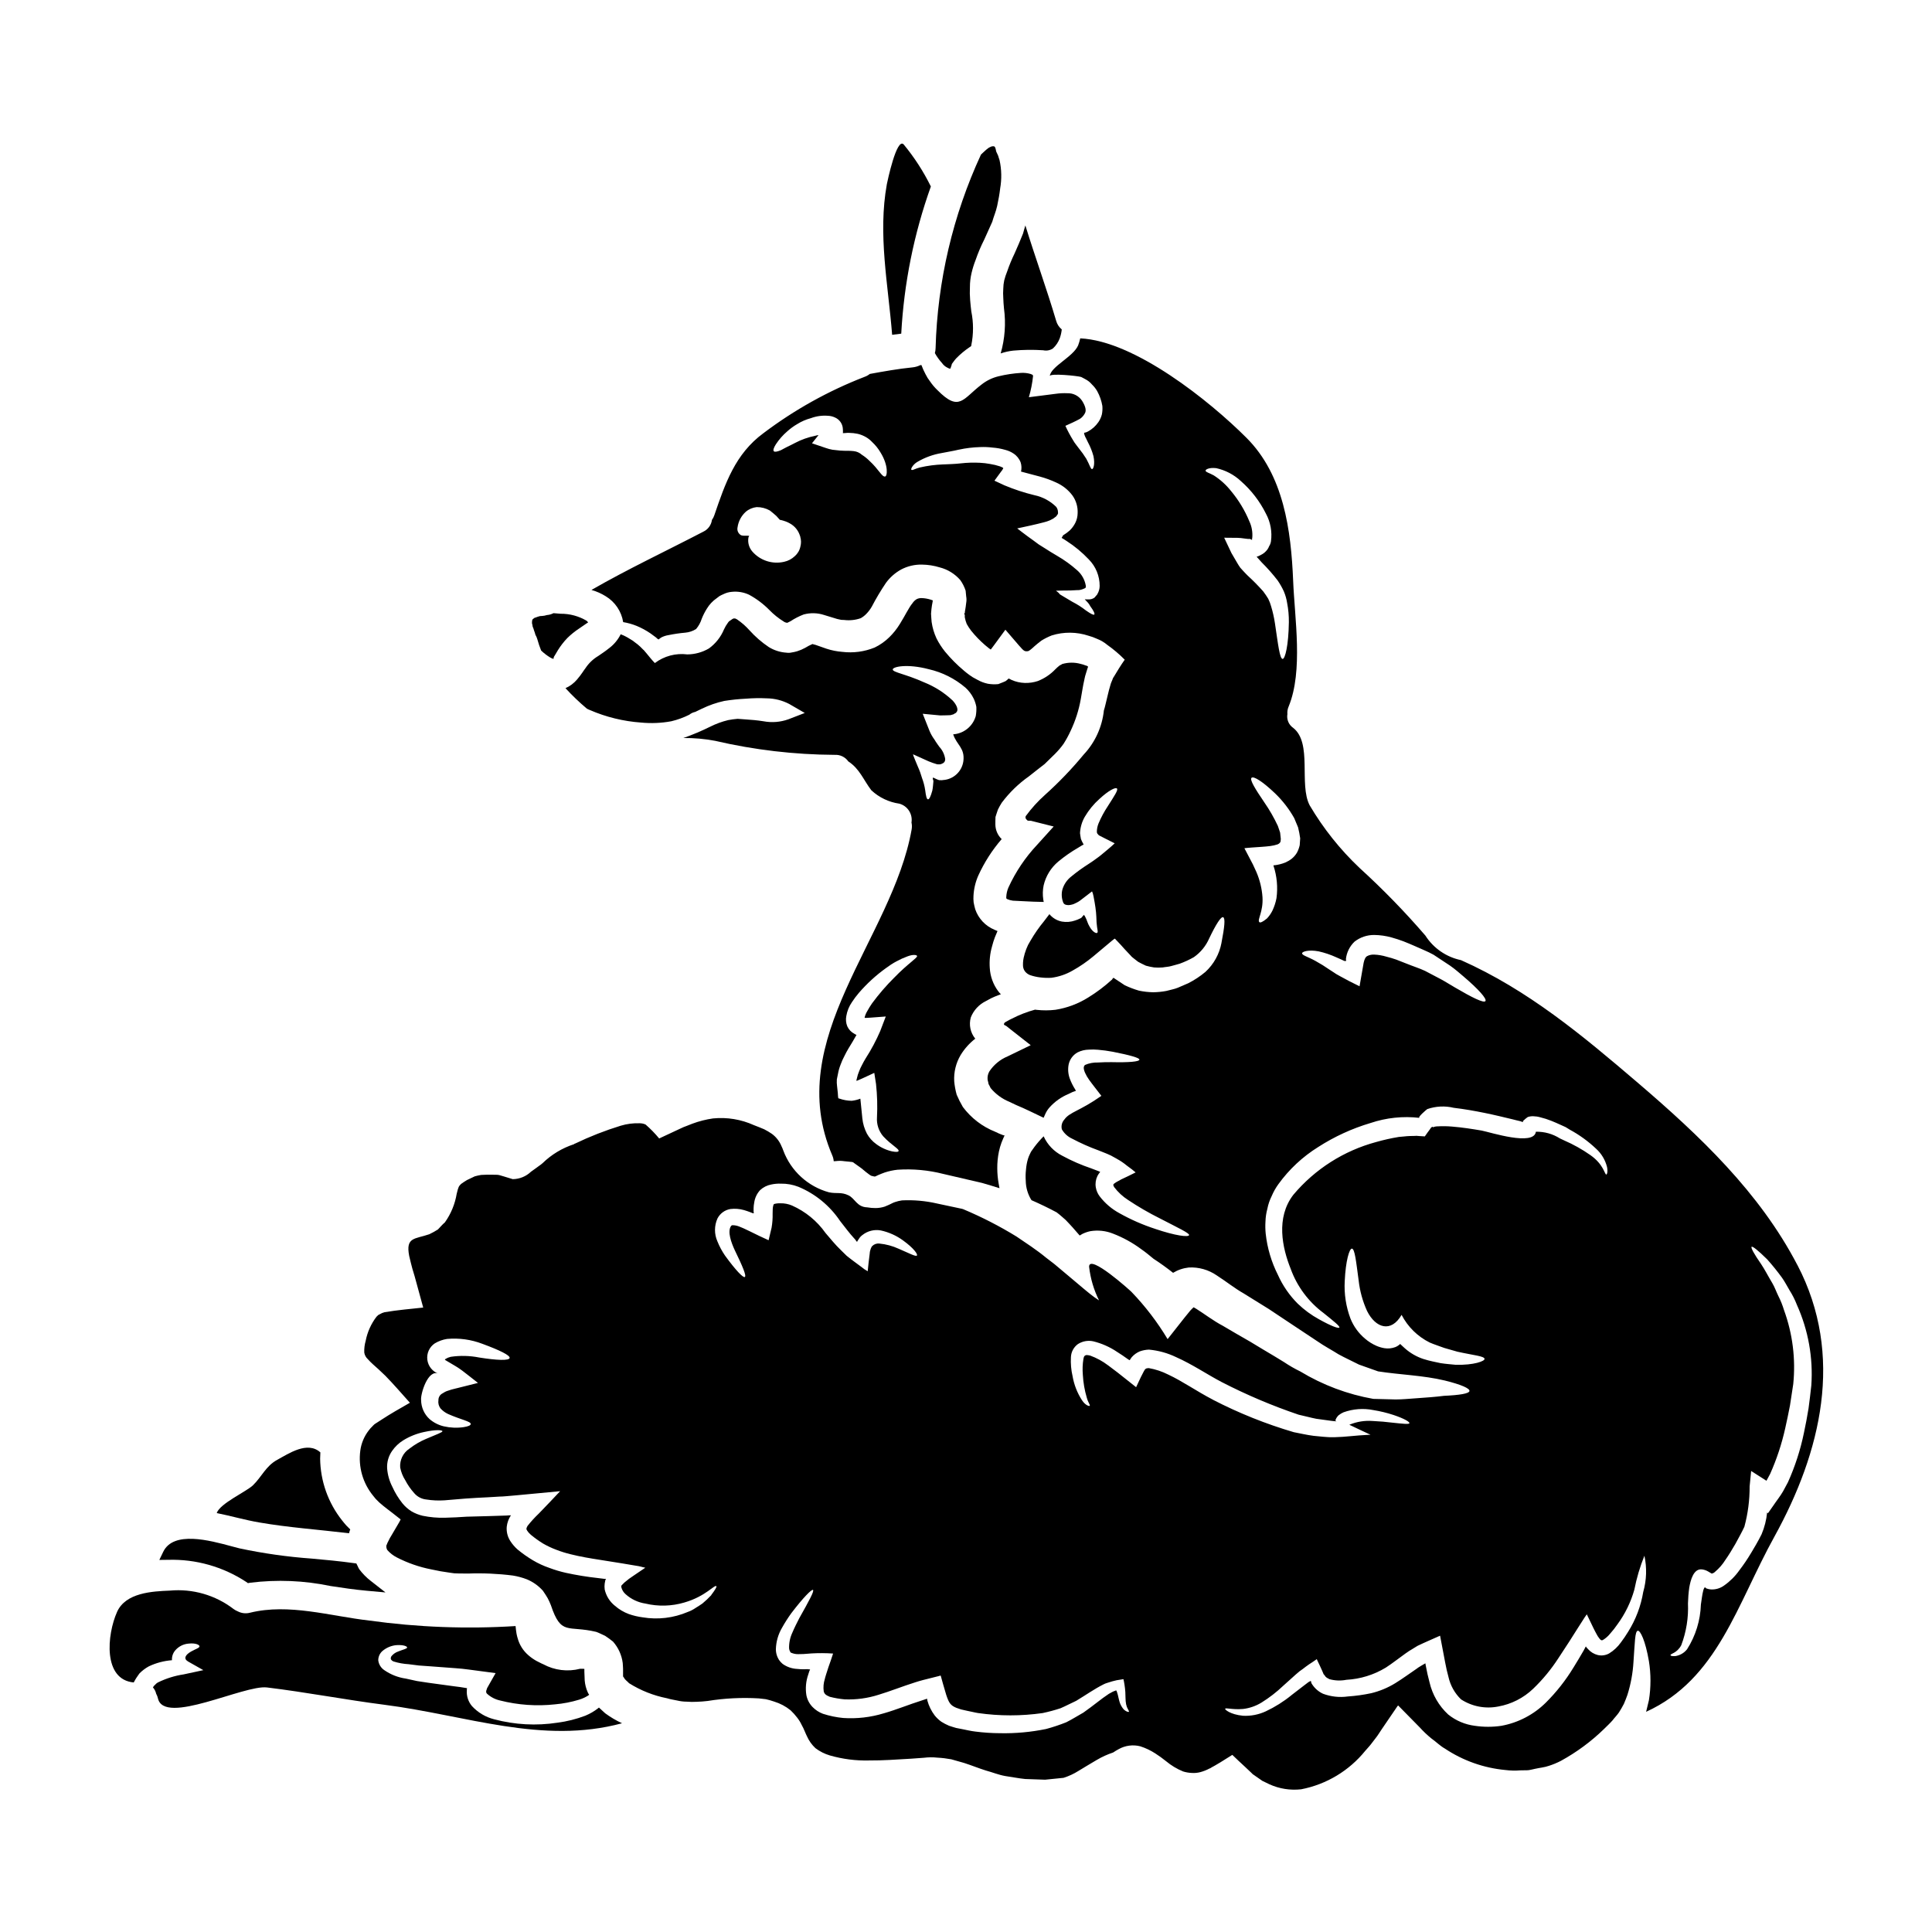 <?xml version="1.0" encoding="UTF-8"?>
<!-- Uploaded to: SVG Find, www.svgrepo.com, Generator: SVG Find Mixer Tools -->
<svg fill="#000000" width="800px" height="800px" version="1.1" viewBox="144 144 512 512" xmlns="http://www.w3.org/2000/svg">
 <g>
  <path d="m285.52 311.07c0.152 0.375 0.277 0.758 0.371 1.152 0.211 0.359 0.375 0.742 0.496 1.145 0.281 1.031 0.621 2.047 1.023 3.039 1.52 1.457 3.629 2.695 3.285 1.969 0.062-0.031 0.062-0.152 0.062-0.215v-0.004c0.023-0.066 0.055-0.125 0.094-0.184l0.246-0.395 0.789-1.332v0.004c0.707-1.133 1.527-2.191 2.453-3.152 0.949-0.934 1.988-1.773 3.098-2.508 0.715-0.496 1.461-0.992 2.172-1.488 0.062-0.031 0.031 0 0.09-0.031 0.059 0.008 0.105-0.039 0.098-0.098 0.031-0.02 0.031-0.066 0-0.09l-0.281-0.344v0.004c-2.094-1.262-4.5-1.914-6.941-1.891-0.652-0.062-1.27-0.125-1.895-0.156-0.535 0.289-1.129 0.457-1.734 0.496-0.414 0.133-0.84 0.219-1.273 0.246-0.379-0.016-0.758 0.047-1.113 0.188-0.031 0-0.902 0.34-0.965 0.34-0.164 0.113-0.32 0.238-0.465 0.375-0.051 0.121-0.09 0.242-0.121 0.371 0 0.125-0.031 0.395-0.031 0.621 0.082 0.305 0.145 0.613 0.184 0.93 0.148 0.324 0.27 0.664 0.359 1.008z"/>
  <path d="m236.5 550.33c0.09-0.344 0.184-0.68 0.312-1.023l-1.023-1.023c-0.395-0.434-0.742-0.867-1.117-1.336-3.711-4.668-5.762-10.438-5.832-16.398 0-0.527 0.031-1.086 0.062-1.645-3.41-3.102-8.402 0.312-11.441 1.969-3.039 1.656-4.09 4.496-6.445 6.758-1.641 1.613-8.742 4.805-9.582 7.348 3.75 0.742 7.441 1.832 11.227 2.481 7.781 1.352 15.875 1.91 23.84 2.871z"/>
  <path d="m302.72 596.52c-0.074 0.055-0.148 0.117-0.215 0.184-1.031 0.809-2.168 1.469-3.379 1.969-2.387 0.91-4.875 1.535-7.41 1.859-5.582 0.859-11.281 0.551-16.738-0.898-2.269-0.566-4.32-1.785-5.906-3.504-0.98-1.164-1.469-2.668-1.359-4.188l0.027-0.523c-0.004 0.035 0.008 0.066 0.031 0.09 0-0.09 0.125-0.09-0.152-0.152-1.145-0.184-2.262-0.375-3.441-0.496-2.293-0.312-4.527-0.621-6.606-0.902-1.051-0.152-2.074-0.309-3.07-0.465-1.023-0.215-2.016-0.434-2.945-0.648-2.047-0.289-4-1.055-5.703-2.231-0.902-0.598-1.492-1.562-1.613-2.637 0.004-0.938 0.41-1.832 1.113-2.449 1.051-0.891 2.352-1.434 3.723-1.551 1.922-0.121 2.852 0.344 2.816 0.621 0 0.34-0.961 0.496-2.418 1.082h0.004c-0.664 0.234-1.25 0.645-1.703 1.184-0.199 0.238-0.266 0.562-0.184 0.863 0.168 0.277 0.434 0.488 0.742 0.59 1.289 0.398 2.621 0.637 3.969 0.715 0.898 0.125 1.797 0.215 2.727 0.344 0.992 0.059 1.969 0.152 3.039 0.215 2.106 0.152 4.328 0.312 6.637 0.496 1.145 0.062 2.363 0.215 3.594 0.371 2.328 0.312 4.652 0.621 7.039 0.934l-1.457 2.57-0.789 1.398c-0.094 0.246-0.152 0.496-0.246 0.742v0.121h-0.004c-0.035 0.246 0.059 0.492 0.25 0.652 0.965 0.875 2.141 1.484 3.414 1.766 4.766 1.211 9.711 1.559 14.602 1.023 2.164-0.188 4.305-0.605 6.383-1.238 0.832-0.258 1.625-0.621 2.363-1.086 0.09-0.062 0.184-0.152 0.281-0.215l-0.004-0.004c-0.16-0.207-0.293-0.438-0.391-0.68-0.434-0.984-0.699-2.031-0.789-3.102-0.09-2.293-0.121-2.918-0.09-3.039l-0.031-0.031c-0.363-0.031-0.727-0.039-1.086-0.031-3.301 0.855-6.805 0.422-9.797-1.207-0.559-0.215-1.238-0.621-1.832-0.898-0.762-0.43-1.48-0.938-2.137-1.52-1.348-1.172-2.316-2.715-2.789-4.434-0.129-0.418-0.234-0.844-0.312-1.273-0.062-0.371-0.121-0.898-0.152-1.055l-0.094-0.93c-12.938 0.816-25.918 0.328-38.754-1.457-10.383-1.18-21.297-4.621-31.621-2.078h-0.004c-1.094 0.289-2.254 0.156-3.254-0.367-0.398-0.16-0.773-0.371-1.117-0.625-4.809-3.684-10.832-5.422-16.867-4.867-4.723 0.188-11.688 0.559-13.98 5.613-2.727 6.109-3.781 17.984 4.406 18.727 0.426-0.828 0.926-1.617 1.488-2.359 0.727-0.75 1.562-1.387 2.477-1.891 1.938-0.926 4.031-1.48 6.168-1.645-0.062-0.934 0.238-1.855 0.84-2.574 0.898-1.059 2.18-1.719 3.566-1.828 1.969-0.215 2.945 0.395 2.883 0.742-0.031 0.434-0.961 0.648-2.231 1.363-1.52 0.871-2.109 1.895-0.742 2.668l4 2.262-5.176 1.113-0.008 0.004c-2.379 0.355-4.691 1.078-6.852 2.141-0.496 0.246-0.711 0.648-1.117 0.961-0.043 0.133-0.117 0.25-0.215 0.344 0.426 0.484 0.727 1.07 0.867 1.703 0.215 0.379 0.371 0.785 0.465 1.207 1.613 7.285 22.828-3.629 28.895-2.887 10.449 1.27 20.711 3.254 31.125 4.59 21.766 2.789 41.793 10.605 62.977 4.898v0.004c-1.57-0.727-3.066-1.609-4.461-2.637-0.551-0.504-1.109-1-1.668-1.527z"/>
  <path d="m209.2 563.19 0.504 0.355 0.609-0.105v-0.004c7.094-0.883 14.285-0.586 21.285 0.875 3.109 0.473 6.324 0.957 9.574 1.25l4.984 0.449-3.938-3.082h-0.004c-1.137-0.883-2.148-1.918-3.012-3.074-0.16-0.262-0.301-0.539-0.418-0.824l-0.348-0.699-0.789-0.105c-3.629-0.504-7.309-0.852-10.992-1.18-6.449-0.461-12.863-1.367-19.188-2.715-0.609-0.145-1.344-0.348-2.156-0.566-5.738-1.551-15.352-4.16-18.059 1.488l-1.027 2.141 2.363-0.027h-0.004c7.305-0.211 14.5 1.82 20.613 5.824z"/>
  <path d="m395.02 241.41c0.312 0.125 0.684 0.434 0.871 0.215l0.281-0.836c0.031-0.125 0.094-0.281 0.062-0.312 0.34-0.438 0.742-1.055 1.207-1.551v0.004c1.066-1.09 2.238-2.066 3.5-2.918 0.527-0.309 0.344-0.242 0.434-0.34v0.004c0.027-0.059 0.039-0.125 0.031-0.188 0.602-2.957 0.602-6.004 0-8.961-0.121-0.961-0.215-1.922-0.312-3.039h0.004c-0.098-1.125-0.117-2.25-0.059-3.379-0.004-1.262 0.141-2.519 0.43-3.75 0.27-1.16 0.621-2.301 1.059-3.41 0.648-1.883 1.422-3.715 2.32-5.488 0.715-1.574 1.43-3.129 2.109-4.68 0.395-1.461 0.961-2.637 1.305-4.219 0.344-1.582 0.617-3.129 0.789-4.586h-0.004c0.441-2.496 0.391-5.059-0.156-7.535l-0.215-0.652h-0.004c-0.059-0.301-0.164-0.594-0.309-0.867-0.152-0.281-0.371-0.809-0.395-0.871l-0.031-0.246c-0.094-0.281-0.121-0.867-0.496-1.023-0.352-0.059-0.715 0.008-1.023 0.188-0.199 0.078-0.387 0.184-0.559 0.309-0.367 0.281-0.715 0.582-1.051 0.902-0.281 0.277-0.559 0.496-0.84 0.789v-0.004c-7.453 16.121-11.543 33.586-12.027 51.34-0.008 0.43-0.074 0.855-0.188 1.27 0.523 0.949 1.16 1.836 1.891 2.637 0.352 0.512 0.824 0.922 1.375 1.199z"/>
  <path d="m409.19 237.66c1.078-0.367 2.191-0.617 3.32-0.742 2.637-0.238 5.289-0.27 7.934-0.094 0.887 0.199 1.816 0.031 2.574-0.465 0.82-0.75 1.449-1.688 1.832-2.727 0.27-0.754 0.445-1.535 0.527-2.328-0.723-0.594-1.242-1.395-1.488-2.293-2.512-8.492-5.551-16.805-8.156-25.266-0.215 0.711-0.434 1.426-0.617 2.137-0.715 1.734-1.488 3.66-2.234 5.269-0.754 1.551-1.414 3.144-1.969 4.773-0.32 0.777-0.582 1.578-0.789 2.391-0.152 0.711-0.234 1.438-0.246 2.168-0.062 0.824-0.062 1.656 0 2.481 0.027 0.871 0.09 1.832 0.184 2.754 0.539 4 0.242 8.066-0.871 11.941z"/>
  <path d="m382.84 232.42c0.715-13.312 3.356-26.449 7.848-39-1.961-3.977-4.375-7.715-7.195-11.133-1.859-2.016-4.328 9.84-4.465 10.508-2.418 13.301 0.344 26.602 1.398 39.934 0.801-0.121 1.609-0.219 2.414-0.309z"/>
  <path d="m391.21 303.11c-0.203-0.09-0.41-0.16-0.625-0.215-0.742-0.23-1.516-0.363-2.293-0.395-0.449-0.02-0.895 0.066-1.305 0.246-0.477 0.273-0.883 0.656-1.18 1.121-0.961 1.145-1.969 3.316-3.348 5.512v-0.004c-0.773 1.266-1.699 2.434-2.758 3.473-1.141 1.125-2.461 2.059-3.902 2.754-2.719 1.109-5.676 1.504-8.59 1.148-1.422-0.109-2.828-0.391-4.184-0.836-0.961-0.344-1.969-0.68-2.918-1.023-0.836-0.184-0.648-0.215-0.789-0.215l0.004-0.004c-0.68 0.293-1.34 0.637-1.969 1.023-0.668 0.371-1.375 0.672-2.106 0.898-0.457 0.137-0.926 0.242-1.398 0.312-0.465 0.113-0.949 0.133-1.422 0.062-1.66-0.105-3.269-0.613-4.688-1.488-1.879-1.262-3.598-2.754-5.113-4.438-0.984-1.102-2.102-2.078-3.32-2.91-0.344-0.125-0.496-0.312-0.648-0.215v-0.004c-0.102-0.051-0.223-0.039-0.312 0.031l-0.184 0.059-0.312 0.215c-0.496 0.344-0.652 0.375-0.961 0.84v0.004c-0.398 0.539-0.742 1.121-1.023 1.734-0.84 2.023-2.223 3.769-3.996 5.055-1.742 1.02-3.723 1.562-5.738 1.574-3.051-0.387-6.133 0.438-8.586 2.293-0.789-0.789-1.551-1.797-2.262-2.637l-0.527-0.617-0.125-0.156-0.031-0.031-0.121-0.09-0.836-0.836-0.008-0.004c-0.414-0.398-0.859-0.762-1.332-1.086-0.422-0.355-0.879-0.668-1.363-0.93-0.77-0.5-1.594-0.914-2.453-1.242-0.684 1.383-1.668 2.59-2.879 3.543l-1.023 0.789-0.742 0.527-1.305 0.898c-1.352 0.805-2.508 1.906-3.379 3.223-0.559 0.711-0.965 1.52-2.234 3.008-0.832 0.988-1.879 1.773-3.066 2.293 1.77 1.934 3.664 3.746 5.672 5.43 0.254 0.141 0.516 0.266 0.789 0.367 4.305 1.867 8.895 2.988 13.578 3.32 2.668 0.258 5.359 0.145 7.996-0.344 1.656-0.391 3.258-0.973 4.777-1.734 0.457-0.371 0.996-0.629 1.574-0.746 0.59-0.281 1.18-0.559 1.797-0.867v0.004c1.883-0.914 3.863-1.602 5.906-2.047 1.898-0.301 3.816-0.5 5.738-0.594 1.832-0.152 3.672-0.184 5.508-0.094 2.074 0.023 4.113 0.535 5.953 1.492l4.125 2.387-4.328 1.672c-2.117 0.762-4.398 0.945-6.606 0.527-1.766-0.281-3.285-0.395-4.805-0.496-0.742-0.059-1.363-0.121-2.047-0.152h-0.004c-0.84 0.066-1.68 0.18-2.508 0.34-1.645 0.395-3.234 0.98-4.746 1.738-2.312 1.145-4.695 2.152-7.129 3.008 2.816-0.031 5.633 0.219 8.402 0.742 10.391 2.414 21.016 3.664 31.684 3.719 1.43-0.09 2.805 0.566 3.629 1.738 3.008 1.969 3.969 4.836 6.106 7.66v-0.004c2.055 1.91 4.637 3.144 7.41 3.543 2.195 0.594 3.586 2.75 3.227 4.992 0.137 0.621 0.148 1.266 0.031 1.891-5.141 28.906-34.316 55.422-21.016 86.355 0.211 0.48 0.336 0.996 0.375 1.52l0.59-0.031c0.75-0.102 1.516-0.09 2.262 0.031l1.27 0.121c0.395 0.094 0.898-0.027 1.207 0.312l2.078 1.488c0.789 0.684 1.457 1.207 2.016 1.613 0.68 0.395 0.309 0.281 0.789 0.395l0.004-0.004c0.184 0.055 0.367 0.098 0.559 0.129 0.094 0.004 0.188-0.008 0.277-0.031 0.059-0.039 0.121-0.07 0.188-0.098l0.527-0.246c0.559-0.246 1.117-0.465 1.703-0.68 1.117-0.371 2.273-0.621 3.445-0.746 4.066-0.273 8.152 0.102 12.105 1.109 3.473 0.789 6.91 1.613 10.293 2.391 1.609 0.465 3.148 0.93 4.617 1.395-0.059-0.395-0.121-0.789-0.215-1.207l-0.004-0.004c-0.238-1.328-0.363-2.676-0.367-4.031-0.016-1.496 0.129-2.992 0.434-4.461 0.168-0.805 0.395-1.594 0.68-2.363l0.469-1.145 0.184-0.395c0.184-0.375 0.121-0.312 0.121-0.344v-0.07c-0.031-0.031-0.184 0-0.215 0s0 0.031-0.121-0.031c-0.711-0.258-1.406-0.555-2.078-0.895-3.418-1.355-6.391-3.629-8.59-6.574-0.617-1.051-1.164-2.137-1.641-3.254-0.324-1.16-0.543-2.344-0.652-3.543-0.141-2.445 0.453-4.871 1.703-6.977 1.02-1.664 2.332-3.133 3.875-4.328-1.297-1.574-1.738-3.684-1.18-5.644 0.742-1.879 2.156-3.414 3.969-4.305l1.363-0.742 0.965-0.438c0.617-0.281 1.145-0.434 1.672-0.648v-0.004c-0.262-0.246-0.5-0.516-0.715-0.805-1.336-1.793-2.109-3.938-2.231-6.168-0.133-1.902 0.062-3.812 0.586-5.644 0.211-0.852 0.477-1.691 0.785-2.512l0.68-1.613c-0.246-0.09-0.586-0.246-0.789-0.34h0.004c-2.41-0.984-4.273-2.965-5.117-5.426-0.184-0.617-0.312-1.27-0.434-1.891h0.004c-0.059-0.555-0.07-1.117-0.035-1.672 0.094-1.852 0.523-3.672 1.273-5.367 1.594-3.504 3.68-6.762 6.199-9.672-1.039-1-1.641-2.371-1.672-3.812-0.031-0.684 0.031-1.367 0.031-2.047 0.184-0.652 0.434-1.305 0.648-1.969 0.305-0.629 0.645-1.238 1.023-1.828 2.016-2.688 4.445-5.043 7.191-6.977 1.461-1.18 2.856-2.234 4.156-3.258 0.898-0.867 1.797-1.734 2.695-2.633 0.852-0.844 1.629-1.754 2.328-2.727 0.707-1.113 1.34-2.273 1.887-3.473 1.262-2.66 2.16-5.473 2.672-8.371 0.312-1.613 0.527-3.383 0.992-5.363l-0.004-0.004c0.098-0.504 0.227-1 0.395-1.488l0.395-1.27c0.039-0.148 0.09-0.293 0.152-0.434 0-0.156-0.312-0.246-0.434-0.312v0.004c-0.078-0.035-0.16-0.055-0.246-0.066-0.398-0.168-0.816-0.301-1.238-0.391-1.625-0.461-3.348-0.449-4.965 0.031-0.184 0.184-0.371 0.184-0.648 0.371v-0.004c-0.395 0.309-0.766 0.641-1.117 0.992-1.312 1.383-2.91 2.457-4.684 3.148-1.109 0.363-2.273 0.531-3.438 0.496-1.199-0.039-2.379-0.305-3.477-0.785-0.277-0.121-0.492-0.281-0.789-0.395h0.004c-0.25 0.242-0.512 0.473-0.789 0.68-0.621 0.312-1.305 0.527-1.969 0.809-0.918 0.094-1.844 0.059-2.754-0.094-0.957-0.199-1.879-0.543-2.727-1.023-0.434-0.246-0.867-0.465-1.305-0.711l-0.867-0.59c-0.496-0.371-0.992-0.742-1.457-1.145l0.004-0.004c-1.816-1.516-3.488-3.199-4.996-5.023-0.875-1.086-1.633-2.258-2.262-3.5-0.648-1.387-1.086-2.859-1.301-4.375-0.062-0.742-0.125-1.457-0.156-2.199 0.062-0.742 0.156-1.832 0.246-2.231 0.125-0.551 0.223-1.266 0.223-1.297zm-10.234 99.977c-2.121 2.109-4.078 4.379-5.859 6.789-0.473 0.676-0.906 1.383-1.301 2.109-0.305 0.512-0.535 1.062-0.68 1.641 0 0.062 0.027 0.094 0.09 0.125h0.031c0.094 0 0.711 0 1.426-0.062l4.059-0.305-1.457 3.812h0.004c-1.094 2.531-2.387 4.969-3.879 7.285-0.371 0.621-0.711 1.207-0.992 1.797-0.309 0.559-0.574 1.137-0.785 1.738-0.23 0.539-0.406 1.098-0.523 1.672-0.156 0.715-0.125 0.527-0.156 0.559s-0.062 0.125 0.031 0.156c0.062-0.031 0 0.031 0.215-0.031 0.496-0.184 1.023-0.465 1.613-0.711l2.883-1.336 0.469 3.008h-0.004c0.316 2.914 0.398 5.848 0.25 8.773-0.133 1.824 0.457 3.629 1.641 5.023 2.199 2.391 4.371 3.383 4.062 3.938-0.094 0.25-0.684 0.25-1.703 0.062-1.539-0.348-2.988-1.02-4.25-1.969-0.996-0.723-1.82-1.652-2.418-2.727-0.652-1.258-1.062-2.625-1.211-4.031-0.215-1.766-0.312-3.504-0.527-5.238-0.734 0.285-1.508 0.473-2.293 0.559-1.121-0.012-2.231-0.211-3.285-0.59-0.395 0-0.281-0.395-0.344-0.652l-0.059-0.867-0.188-1.734-0.004-0.004c-0.082-0.605-0.102-1.219-0.059-1.828l0.309-1.52c0.148-0.816 0.379-1.617 0.684-2.387 0.273-0.77 0.605-1.516 0.992-2.234 0.34-0.742 0.742-1.426 1.113-2.074 0.789-1.27 1.492-2.453 2.109-3.566-0.184-0.074-0.359-0.168-0.527-0.281-0.852-0.43-1.527-1.141-1.918-2.012-0.348-0.867-0.434-1.816-0.25-2.731 0.223-1.312 0.73-2.562 1.488-3.66 0.555-0.855 1.168-1.672 1.832-2.449 2.137-2.477 4.562-4.695 7.223-6.602 1.738-1.309 3.66-2.352 5.703-3.098 1.488-0.559 2.481-0.375 2.512-0.062 0.012 0.547-2.469 2-6.066 5.723zm18.848-76.887c0.93 0.84 1.688 1.848 2.234 2.977 0.312 0.68 0.543 1.398 0.684 2.141 0.039 0.816-0.012 1.641-0.156 2.445-0.777 2.715-3.168 4.648-5.984 4.84 0.934 2.852 3.148 3.594 2.699 7.129-0.379 2.723-2.617 4.809-5.363 4.988-0.258 0.055-0.523 0.066-0.789 0.031-0.145 0.016-0.293-0.004-0.43-0.059-0.086-0.02-0.172-0.055-0.25-0.094-0.215-0.125-0.652-0.246-0.871-0.395-0.215-0.145-0.395-0.125-0.395-0.031l0.004 0.234c0 0.152 0.184 0.395 0.152 0.68-0.031 0.289-0.121 1.703-0.281 2.418-0.434 1.613-0.836 2.391-1.18 2.328-0.348-0.062-0.527-0.992-0.711-2.418v-0.004c-0.164-1.102-0.445-2.18-0.84-3.223-0.285-1.016-0.648-2.012-1.086-2.977-0.215-0.559-0.465-1.117-0.711-1.707l-0.371-0.93c-0.098-0.215-0.172-0.445-0.219-0.68 1.332 0.586 2.695 1.207 4.121 1.859 0.73 0.305 1.477 0.566 2.234 0.785 0.375 0.062 0.684 0 0.715 0.031 0.117-0.004 0.23-0.023 0.34-0.062 0.789-0.281 1.117-0.617 1.117-1.363-0.18-1.207-0.719-2.332-1.551-3.227l-0.559-0.789c-0.281-0.375-0.496-0.742-0.742-1.148h-0.004c-0.523-0.707-0.961-1.477-1.301-2.293-0.586-1.488-1.18-3.008-1.797-4.527 1.52 0.125 3.07 0.281 4.621 0.438l1.703-0.031 0.84-0.031c0.344 0 0.246-0.031 0.371-0.062 0.344-0.094 0.715-0.152 0.871-0.344 0.59-0.215 0.527-0.465 0.711-0.648 0.281-0.617-0.184-1.766-1.207-2.856h-0.004c-2.176-2.043-4.711-3.66-7.481-4.773-4.965-2.231-8.309-2.664-8.371-3.41-0.062-0.742 3.781-1.613 9.547-0.094h0.004c3.57 0.816 6.894 2.484 9.684 4.859z"/>
  <path d="m285.14 308.04v0.031c0-0.02 0.016-0.031 0.031-0.031z"/>
  <path d="m620.32 479.24c-10.043-19.285-25.918-34.289-42.258-48.273-14.73-12.594-29.125-24.617-46.879-32.52h0.004c-3.898-0.809-7.305-3.156-9.449-6.512-5.445-6.316-11.266-12.301-17.434-17.914-5.172-4.891-9.625-10.484-13.238-16.617-2.887-5.582 0.789-16.492-4.371-20.523h-0.004c-1.168-0.809-1.758-2.227-1.52-3.629-0.059-0.699 0.059-1.402 0.344-2.047 3.871-9.422 1.574-23.344 1.18-33.359-0.559-13.27-2.449-27.945-12.402-37.855-9.672-9.672-29.574-25.672-44.023-26.32v0.004c-0.141 0.633-0.328 1.254-0.555 1.859-1.305 3.035-7.258 5.609-7.508 8.121 0.094-0.789 7.285-0.062 8.309 0.246 0.344 0.156 0.715 0.395 1.055 0.559l0.004 0.004c0.703 0.352 1.328 0.848 1.828 1.453 0.535 0.512 0.996 1.098 1.363 1.738 0.672 1.215 1.133 2.539 1.367 3.906 0.066 0.758 0.027 1.52-0.125 2.266-0.184 0.73-0.5 1.426-0.93 2.047-0.711 1.031-1.656 1.883-2.758 2.477-0.305 0.18-0.641 0.297-0.992 0.34-0.09 0.156 0.031 0.438 0.125 0.715h0.004c0.098 0.273 0.223 0.539 0.367 0.789 0.184 0.375 0.344 0.684 0.496 1.023 0.625 1.16 1.113 2.391 1.457 3.66 0.469 2.231-0.059 3.473-0.371 3.441-0.395 0-0.621-1.113-1.52-2.727v-0.004c-0.609-0.98-1.281-1.922-2.016-2.82-0.215-0.312-0.465-0.586-0.68-0.898-0.316-0.387-0.594-0.801-0.836-1.238-0.754-1.219-1.426-2.481-2.016-3.781 1.207-0.527 2.82-1.27 3.879-1.863h-0.004c0.52-0.348 0.941-0.816 1.242-1.363 0.527-0.789 0.215-1.969-0.711-3.445l-0.004 0.004c-0.855-1.277-2.309-2.023-3.844-1.969-1.055-0.051-2.109 0-3.148 0.152-2.32 0.281-4.723 0.59-7.086 0.902 0.543-1.844 0.914-3.734 1.113-5.644-0.09-0.246 0-0.281-0.68-0.527-0.816-0.234-1.664-0.328-2.512-0.277-2.008 0.125-4 0.422-5.953 0.898-1.648 0.395-3.195 1.145-4.523 2.199-4.965 3.781-5.859 7.348-11.66 1.488-0.738-0.699-1.398-1.48-1.969-2.32-0.469-0.598-0.871-1.242-1.207-1.926-0.418-0.781-0.777-1.586-1.086-2.418-0.094 0-0.215 0.031-0.312 0.031-0.652 0.324-1.355 0.52-2.078 0.59-3.781 0.375-7.535 1.055-11.285 1.734-0.426 0.34-0.906 0.605-1.422 0.785-9.57 3.707-18.578 8.727-26.766 14.914-7.477 5.488-10.137 13.332-13.02 21.762-0.145 0.438-0.355 0.844-0.625 1.215-0.184 1.363-1.043 2.543-2.289 3.129-9.891 5.148-20 9.891-29.641 15.441h-0.004c1.336 0.375 2.609 0.938 3.785 1.672 2.473 1.496 4.16 4 4.621 6.852 1.211 0.203 2.398 0.535 3.543 0.992 1.305 0.539 2.551 1.215 3.719 2.016 0.465 0.344 0.934 0.68 1.43 1.055 0.242 0.184 0.465 0.496 0.711 0.527 0.223-0.195 0.461-0.375 0.711-0.527 0.602-0.312 1.254-0.523 1.922-0.621 1.465-0.301 2.945-0.52 4.438-0.648 1.012-0.09 1.988-0.418 2.848-0.961 0.672-0.793 1.176-1.711 1.488-2.699 0.367-0.941 0.828-1.844 1.367-2.699 0.668-1.105 1.566-2.059 2.633-2.789l0.742-0.559c0.312-0.184 0.684-0.34 1.023-0.496 0.699-0.348 1.457-0.559 2.238-0.617 1.551-0.16 3.121 0.105 4.535 0.762 1.992 1.078 3.809 2.449 5.398 4.062 1.129 1.164 2.402 2.184 3.781 3.039 0.27 0.199 0.594 0.316 0.93 0.34 0.066 0.004 0.133-0.02 0.184-0.066 0.094-0.027 0.375-0.184 0.684-0.34l0.004 0.004c1.098-0.727 2.273-1.328 3.5-1.801 1.773-0.48 3.648-0.438 5.394 0.129 1.055 0.309 2.078 0.617 3.148 0.961 0.527 0.184 0.711 0.152 0.992 0.246 0.152 0.031 0.246 0.059 0.434 0.09l0.742 0.031c1.484 0.188 2.992 0.027 4.406-0.465 0.547-0.305 1.051-0.691 1.484-1.145 0.566-0.578 1.059-1.223 1.457-1.926 1.129-2.168 2.383-4.269 3.754-6.297 1.066-1.461 2.441-2.672 4.027-3.543 1.699-0.895 3.594-1.34 5.512-1.297 1.602 0.02 3.191 0.27 4.723 0.742 2.106 0.539 3.996 1.707 5.426 3.348 0.617 0.859 1.098 1.812 1.426 2.82l0.152 1.574h0.004c0.094 0.531 0.094 1.078 0 1.609-0.121 1.055-0.184 1.398-0.281 1.969-0.184 0.648 0.094 0.648-0.281 0.961 0.312 0.312 0.125 0.648 0.188 0.992h0.004c0.113 0.582 0.281 1.152 0.496 1.703 0.344 0.629 0.738 1.23 1.18 1.801 1.121 1.391 2.363 2.68 3.719 3.844l0.961 0.789 0.395 0.281c0.031 0.031 0.062 0.062 0.094 0.062 0.152-0.121-0.219 0.344 0.836-1.055l3.07-4.184 3.629 4.215c1.426 1.676 1.52 1.488 2.289 1.488 0.219 0 0.742-0.34 1.766-1.305 0.496-0.434 1.086-0.93 1.863-1.516 0.867-0.535 1.781-0.992 2.731-1.367 3.191-1 6.621-0.965 9.797 0.094 0.742 0.199 1.469 0.465 2.172 0.789 1.012 0.391 1.953 0.945 2.785 1.645 1.645 1.164 3.18 2.469 4.59 3.902-1.055 1.488-1.969 3.008-2.883 4.527-0.176 0.219-0.301 0.473-0.371 0.746l-0.215 0.527h-0.004c-0.156 0.348-0.277 0.711-0.367 1.086-0.469 1.488-0.789 3.191-1.242 4.93-0.121 0.559-0.277 1.086-0.434 1.613l-0.004-0.004c-0.457 4.391-2.34 8.504-5.359 11.719-3.144 3.805-6.562 7.371-10.234 10.668-1.891 1.684-3.598 3.566-5.094 5.609-0.125 0.219-0.125 0.492 0 0.711 0.09 0.09 0.215 0.312 0.309 0.34l0.188 0.188 0.867 0.031 6.016 1.516-4.402 4.867c-3.133 3.336-5.699 7.156-7.598 11.316-0.328 0.77-0.52 1.59-0.559 2.422-0.059 0.711 0.125 0.434 0.094 0.523 0.09 0 0.062 0.125 0.434 0.219l0.215 0.059c0.094 0.031-0.09 0.031 0.246 0.094l0.742 0.152c0.871 0.062 1.645 0.094 2.481 0.125 1.969 0.121 3.844 0.184 5.707 0.215-0.031-0.215-0.094-0.465-0.125-0.68l0.004 0.004c-0.184-1.227-0.152-2.473 0.094-3.691 0.57-2.488 1.945-4.719 3.906-6.352 1.633-1.352 3.375-2.566 5.211-3.629l1.113-0.68c0.059-0.047 0.121-0.078 0.191-0.098 0.027 0 0.184-0.031 0.184-0.062-0.062-0.09 0.031 0.062-0.125-0.277v0.004c-0.227-0.391-0.426-0.793-0.586-1.215-0.094-0.496-0.188-1.023-0.246-1.52l-0.004 0.004c0.062-1.523 0.488-3.008 1.242-4.332 1.051-1.797 2.379-3.422 3.934-4.805 2.449-2.262 4.277-3.148 4.621-2.727s-0.715 1.969-2.391 4.617c-0.98 1.465-1.82 3.023-2.508 4.652-0.301 0.75-0.449 1.551-0.434 2.359 0.062 0.094 0.102 0.199 0.121 0.312 0.094 0.125 0.281 0.281 0.395 0.434 0.105 0.074 0.219 0.137 0.336 0.188l0.559 0.281 1.148 0.586c0.711 0.344 1.426 0.711 2.168 1.086-0.395 0.395-1.023 0.93-1.672 1.488-0.648 0.559-1.305 1.086-1.969 1.641-0.664 0.555-1.363 0.996-2.047 1.52l-1.301 0.871 0.004-0.004c-1.562 0.992-3.066 2.078-4.492 3.258-1.152 0.883-1.988 2.109-2.391 3.5-0.289 1.156-0.199 2.371 0.25 3.473 0.125 0.254 0.348 0.445 0.621 0.527 0.441 0.125 0.91 0.137 1.359 0.031 0.27-0.047 0.535-0.121 0.789-0.215 0.27-0.109 0.531-0.234 0.785-0.375 0.305-0.148 0.594-0.324 0.867-0.523 1.117-0.84 2.172-1.645 3.195-2.453l0.215 0.559 0.184 0.789c0.094 0.527 0.184 1.023 0.281 1.52 0.184 0.93 0.281 1.891 0.375 2.695 0.152 1.797 0.09 2.328 0.184 3.07 0.09 1.336 0.434 2.047 0.152 2.328-0.184 0.281-1.238-0.125-2.074-1.676-0.438-0.68-0.789-1.969-0.996-2.262l0.004-0.004c-0.078-0.184-0.172-0.359-0.273-0.527-0.062-0.059-0.094-0.121-0.156-0.184l-0.062-0.094-0.141 0.18c-0.184 0.215-0.344 0.395-0.465 0.527-0.121 0.133 0.031 0.059-0.375 0.246-0.438 0.223-0.891 0.41-1.359 0.555-1.117 0.387-2.312 0.48-3.473 0.281-1.305-0.25-2.477-0.945-3.32-1.969-0.465 0.621-0.93 1.207-1.398 1.832h0.004c-1.328 1.602-2.519 3.316-3.566 5.113l-0.555 0.965c-0.102 0.156-0.184 0.324-0.25 0.496l-0.375 0.867c-0.152 0.527-0.395 1.055-0.496 1.551h0.004c-0.273 0.883-0.398 1.805-0.371 2.727-0.004 0.566 0.172 1.113 0.496 1.574 0.352 0.461 0.824 0.812 1.359 1.023 0.887 0.305 1.801 0.512 2.731 0.617 0.977 0.125 1.965 0.156 2.945 0.098 1.992-0.262 3.906-0.914 5.641-1.922 1.934-1.078 3.758-2.336 5.457-3.75 1.707-1.43 3.348-2.82 4.996-4.188l0.637-0.492c0.188-0.059 0.375 0.344 0.559 0.465l1.086 1.148c0.68 0.789 1.395 1.551 2.106 2.293l0.527 0.559 0.094 0.121 0.25 0.25c0.059 0.055 0.121 0.105 0.184 0.152l0.496 0.395 0.961 0.742c0.684 0.375 1.367 0.711 2.047 1.023 0.715 0.199 1.438 0.355 2.172 0.465 0.762 0.062 1.527 0.062 2.293 0 0.789-0.152 1.52-0.152 2.262-0.371 0.742-0.215 1.52-0.395 2.234-0.621 1.297-0.469 2.555-1.051 3.754-1.734 1.785-1.246 3.188-2.965 4.059-4.961 1.766-3.691 3.148-5.902 3.719-5.613 0.57 0.293 0.371 2.481-0.465 6.789l0.004 0.004c-0.551 2.953-2.043 5.648-4.254 7.688-1.398 1.172-2.926 2.18-4.551 3.004-0.902 0.375-1.797 0.789-2.731 1.18-0.934 0.395-2.016 0.559-3.098 0.867h-0.004c-1.145 0.215-2.305 0.328-3.469 0.344-1.273-0.023-2.539-0.168-3.785-0.434-1.285-0.375-2.539-0.852-3.75-1.43-0.871-0.586-1.766-1.18-2.668-1.766-0.152-0.059-0.281-0.277-0.395-0.152-0.113 0.121-0.246 0.312-0.281 0.395h0.004c-1.953 1.789-4.07 3.387-6.328 4.773-2.644 1.66-5.598 2.769-8.68 3.258-1.637 0.195-3.293 0.203-4.93 0.027-0.164-0.031-0.328-0.051-0.496-0.059-2.125 0.578-4.184 1.379-6.141 2.387-0.434 0.215-0.898 0.434-1.238 0.652l-0.555 0.309-0.094 0.094h-0.004c-0.109 0.105-0.184 0.242-0.215 0.391 0.039 0.16 0.156 0.289 0.312 0.344 0.09 0.062 0.031-0.031 0.281 0.121l1.332 1.055 5.18 4.062-6.141 2.977h-0.004c-1.965 0.82-3.641 2.207-4.816 3.984-0.367 0.637-0.531 1.371-0.465 2.106 0.031 0.375 0.215 0.789 0.246 1.207 0.184 0.375 0.395 0.684 0.559 1.086 1.336 1.613 3.051 2.871 4.992 3.656 0.559 0.281 1.145 0.559 1.766 0.84 1.145 0.496 2.481 1.055 3.598 1.613 1.238 0.586 2.481 1.18 3.688 1.766 0.152-0.395 0.371-0.789 0.527-1.18 0.27-0.559 0.613-1.082 1.023-1.547 1.402-1.566 3.141-2.797 5.086-3.598 0.598-0.336 1.23-0.598 1.891-0.785-0.031-0.156-0.094-0.305-0.184-0.434-0.582-0.906-1.059-1.875-1.43-2.887-0.426-1.191-0.523-2.477-0.277-3.719 0.297-1.359 1.168-2.523 2.387-3.191 0.934-0.461 1.965-0.707 3.008-0.715 0.785-0.051 1.574-0.043 2.359 0.031 1.312 0.109 2.613 0.285 3.906 0.527 4.59 0.902 7.086 1.613 7.086 2.078 0 0.559-2.82 0.789-7.379 0.68-1.113 0-2.363 0-3.656 0.094h-0.004c-1.16-0.035-2.316 0.188-3.379 0.648-0.34 0.344-0.527 0.789 0 2.047 0.305 0.68 0.676 1.324 1.117 1.926 0.836 1.18 2.137 2.785 3.223 4.215-5.703 4.031-8.402 4.277-9.797 6.262-0.652 0.699-0.906 1.68-0.68 2.606 0.625 1.094 1.582 1.961 2.727 2.481 2.25 1.191 4.582 2.227 6.977 3.098l1.863 0.742c0.215 0.094 0.867 0.344 1.426 0.621l1.574 0.867-0.004 0.004c0.957 0.52 1.859 1.133 2.695 1.828l1.336 0.992 0.961 0.789c-1.27 0.652-2.574 1.27-3.844 1.863-0.617 0.395-1.023 0.496-1.832 1.082-0.121 0.156-0.121 0.156-0.184 0.188-0.031 0.09-0.184 0.09 0.156 0.742 1.023 1.359 2.285 2.523 3.719 3.441 2.695 1.797 5.5 3.422 8.398 4.867 4.898 2.543 7.871 3.906 7.754 4.434-0.156 0.59-3.566 0.184-8.961-1.641v-0.004c-3.269-1.062-6.426-2.441-9.426-4.121-2.07-1.109-3.883-2.644-5.309-4.512-0.527-0.695-0.879-1.504-1.023-2.363-0.18-1.031-0.027-2.098 0.434-3.039 0.195-0.359 0.422-0.703 0.68-1.023 0.094-0.09-0.059-0.121-0.09-0.121s0 0-0.375-0.152l-1.793-0.684v-0.004c-2.676-0.898-5.273-2.027-7.754-3.375-2.184-1.102-3.926-2.918-4.93-5.148-0.879 0.883-1.695 1.824-2.445 2.82l-0.902 1.27c-0.152 0.281-0.184 0.434-0.309 0.648v0.004c-0.203 0.398-0.371 0.812-0.5 1.242-0.277 0.93-0.449 1.883-0.523 2.852-0.113 0.977-0.133 1.965-0.062 2.945 0.023 1.824 0.551 3.606 1.52 5.148 2.199 0.961 4.402 2.016 6.664 3.223 1.18 0.898 1.645 1.395 2.391 2.016 0.586 0.648 1.238 1.27 1.797 1.922l1.922 2.203c0.238-0.16 0.488-0.305 0.742-0.438 0.664-0.32 1.359-0.559 2.078-0.711 2.027-0.336 4.109-0.109 6.016 0.652 2.668 1.027 5.184 2.414 7.481 4.121 1.148 0.789 2.199 1.676 3.254 2.543 1.863 1.207 3.566 2.449 5.18 3.719 1.27-0.77 2.691-1.25 4.168-1.41 2.621-0.137 5.215 0.594 7.379 2.078 2.914 1.891 4.68 3.379 7.129 4.773 2.262 1.395 4.527 2.789 6.691 4.152 2.32 1.52 4.586 3.039 6.758 4.496 2.078 1.367 4.094 2.727 6.078 4.031 1.859 1.305 3.84 2.328 5.641 3.473 1.863 1.023 3.691 1.832 5.43 2.731 1.766 0.617 3.441 1.238 5.055 1.793 5.797 0.902 11.965 1.055 17.668 2.422 4.406 1.086 6.668 2.109 6.543 2.789-0.125 0.68-2.602 1.082-6.758 1.27-2.168 0.281-4.648 0.465-7.781 0.68-1.574 0.094-3.148 0.281-5.023 0.281-1.863-0.062-3.844-0.094-5.902-0.152l-0.004 0.004c-6.844-1.207-13.406-3.672-19.352-7.266-1.492-0.727-2.934-1.555-4.309-2.481-0.871-0.527-1.707-1.023-2.543-1.551-2.109-1.238-4.246-2.539-6.449-3.871-2.387-1.367-4.805-2.754-7.254-4.215-2.449-1.27-5.117-3.316-7.039-4.5-0.465-0.277-0.617-0.371-0.68-0.395l-0.098 0.086c-0.277 0.246-0.539 0.512-0.785 0.785l-1.52 1.863c-1.52 1.922-3.008 3.812-4.496 5.703-2.711-4.523-5.926-8.723-9.582-12.523-0.184-0.215-11.285-10.262-11.223-6.633h0.004c0.352 3.098 1.242 6.106 2.633 8.895-0.82-0.523-1.609-1.09-2.363-1.703-0.23-0.16-0.445-0.336-0.652-0.527l-1.02-0.84c-1.336-1.145-2.668-2.262-3.973-3.344-1.305-1.082-2.57-2.172-3.84-3.223-0.715-0.559-1.43-1.117-2.141-1.645-2.633-2.168-5.332-3.906-7.844-5.613v-0.004c-4.539-2.789-9.285-5.223-14.199-7.285-0.094-0.031-0.184-0.059-0.312-0.09-2.168-0.465-4.328-0.934-6.574-1.398h0.004c-3.047-0.703-6.18-0.984-9.301-0.832-0.656 0.09-1.297 0.246-1.922 0.465-0.289 0.098-0.57 0.219-0.84 0.367l-0.711 0.344c-0.344 0.152-0.68 0.312-1.086 0.465-0.789 0.258-1.617 0.391-2.449 0.395-0.738 0-1.473-0.062-2.199-0.188-2.789-0.09-3.227-2.363-4.992-3.191-1.926-0.93-3.07-0.375-5.117-0.789v0.004c-5.602-1.523-10.129-5.656-12.152-11.102-0.129-0.379-0.285-0.754-0.465-1.113-0.531-1.309-1.41-2.445-2.543-3.285-0.656-0.449-1.34-0.855-2.047-1.215-0.898-0.371-1.766-0.742-2.695-1.082-3.398-1.543-7.141-2.164-10.852-1.797-1.875 0.266-3.715 0.734-5.488 1.395l-1.426 0.559c-0.633 0.223-1.258 0.484-1.859 0.785l-5.512 2.574c-1.098-1.328-2.301-2.562-3.598-3.691-0.492-0.227-1.031-0.34-1.574-0.34-1.699-0.059-3.398 0.16-5.027 0.652-4.129 1.27-8.16 2.848-12.055 4.723l-0.125 0.031-0.215 0.152c-3.113 1.02-5.957 2.734-8.309 5.023-0.293 0.258-0.602 0.496-0.926 0.711l-0.59 0.434-1.551 1.117h-0.004c-1.301 1.25-3.031 1.953-4.836 1.969-4.617-1.367-2.977-1.117-5.902-1.18-1.148-0.031-1.734 0.059-2.453 0.059-0.574 0.094-1.145 0.219-1.703 0.375l-2.074 0.992c-0.59 0.344-1.117 0.711-1.551 1.023-0.621 0.648-0.684 0.648-1.148 2.543l-0.004-0.004c-0.449 2.762-1.527 5.379-3.148 7.656-0.68 0.559-1.207 1.238-1.832 1.863h0.004c-0.738 0.469-1.504 0.895-2.297 1.27-3.871 1.336-6.297 0.711-5.332 5.734 0.125 0.59 0.281 1.207 0.438 1.832l0.395 1.52 0.621 2.078c0.789 2.816 1.52 5.512 2.262 8.266-3.383 0.371-6.789 0.648-10.262 1.238-0.438 0.113-0.855 0.293-1.242 0.527l-0.465 0.246v0.004c-0.117 0.145-0.246 0.277-0.395 0.391-1.445 1.891-2.434 4.086-2.883 6.422-0.289 1.004-0.414 2.051-0.371 3.098 0.102 0.668 0.43 1.277 0.93 1.734 0.441 0.492 0.906 0.957 1.395 1.398l1.457 1.305 1.832 1.734c2.262 2.32 4.367 4.773 6.481 7.129-2.543 1.461-5.148 2.918-7.535 4.496l-1.832 1.18c-0.312 0.246-0.375 0.395-0.59 0.586-0.352 0.332-0.672 0.695-0.961 1.086-1.207 1.559-1.98 3.41-2.231 5.363-0.562 4.277 0.672 8.598 3.406 11.934 0.246 0.281 0.438 0.559 0.684 0.84l0.93 0.93c1.457 1.305 3.039 2.391 4.527 3.598l1.145 0.898 0.004-0.004c-0.188 0.422-0.406 0.828-0.652 1.215l-1.457 2.481h0.004c-0.535 0.832-1.012 1.703-1.426 2.602-0.051 0.207-0.137 0.406-0.25 0.59-0.062 0.43 0.027 0.867 0.25 1.238 0.711 0.812 1.574 1.48 2.539 1.969 2.856 1.465 5.902 2.527 9.051 3.148 1.645 0.371 3.383 0.68 5.055 0.898 0.715 0.137 1.445 0.199 2.172 0.188l2.57 0.027c3.965-0.148 7.938 0.027 11.875 0.527 1.262 0.203 2.5 0.535 3.691 0.992 1.641 0.676 3.106 1.715 4.281 3.039l0.742 1.117c0.191 0.281 0.367 0.57 0.527 0.867 0.312 0.594 0.594 1.203 0.836 1.828 2.754 8.215 4.438 5.269 12.027 7.086 0.789 0.281 1.574 0.711 2.363 1.055h-0.004c0.719 0.473 1.414 0.98 2.082 1.52 1.41 1.59 2.305 3.566 2.574 5.672 0.059 0.465 0.059 1.238 0.09 1.551v1.969c0.031 0.125-0.121-0.152 0.281 0.434 0.246 0.527 0.871 0.902 1.305 1.398h-0.004c3.086 1.938 6.5 3.293 10.074 3.996 1.113 0.344 1.832 0.395 2.664 0.59 0.836 0.199 1.688 0.305 2.543 0.309 0.898 0.074 1.801 0.086 2.699 0.031 0.902-0.031 1.863-0.09 2.856-0.215h-0.004c4.477-0.723 9.02-0.949 13.547-0.684l1.895 0.215v0.004c0.734 0.164 1.457 0.371 2.168 0.621 1.598 0.48 3.082 1.27 4.375 2.32 0.641 0.605 1.234 1.266 1.766 1.969 0.465 0.598 0.859 1.242 1.18 1.926 0.301 0.527 0.566 1.078 0.789 1.641 0.215 0.496 0.434 1.023 0.586 1.305 0.527 1.207 1.297 2.293 2.262 3.191 1.145 0.867 2.438 1.52 3.816 1.926 3.375 0.969 6.875 1.422 10.387 1.332 3.598 0.027 7.285-0.246 11.133-0.469l3.41-0.246h-0.004c1.184-0.148 2.379-0.16 3.566-0.031 1.238 0.062 2.469 0.211 3.688 0.438l3.383 0.961c2.016 0.648 4 1.457 5.797 2.016 1.734 0.465 3.348 1.145 5.117 1.457 1.762 0.246 3.543 0.621 5.297 0.789l5.269 0.184c1.645-0.152 3.285-0.34 4.898-0.496l0.004-0.004c1.383-0.438 2.707-1.051 3.934-1.824 1.488-0.871 3.07-1.895 4.867-2.918h0.004c1.367-0.809 2.82-1.469 4.328-1.969 0.48-0.324 0.977-0.621 1.488-0.898 1.734-0.969 3.777-1.234 5.703-0.742 1.422 0.457 2.777 1.105 4.031 1.922 0.961 0.621 1.895 1.297 2.789 2.016 1.359 1.137 2.887 2.059 4.527 2.727 0.754 0.234 1.535 0.367 2.324 0.395 0.762 0.051 1.527-0.023 2.266-0.219 0.84-0.227 1.648-0.551 2.418-0.961l0.184-0.062 0.395-0.246 0.789-0.434 1.52-0.898c1.023-0.652 2.074-1.305 3.148-1.969 1.086 1.051 2.203 2.098 3.348 3.148l1.703 1.609 0.395 0.395 0.246 0.152 0.434 0.312 1.832 1.27 1.922 0.93h-0.004c2.625 1.18 5.516 1.629 8.375 1.305 6.684-1.293 12.699-4.906 16.984-10.199 0.527-0.621 1.086-1.18 1.574-1.832l1.207-1.574c0.527-0.648 1.023-1.488 1.551-2.262l2.977-4.367 0.742-1.086 0.375-0.559c0.152-0.152 0.246-0.496 0.434-0.184l1.863 1.891 3.688 3.75v-0.004c0.957 1.062 1.992 2.047 3.102 2.949 1.238 0.867 2.293 1.969 3.594 2.695 4.781 3.188 10.281 5.137 16 5.672 1.328 0.172 2.668 0.203 4 0.094l1.969-0.031c0.648-0.062 1.27-0.246 1.891-0.371 1.211-0.281 2.606-0.395 3.66-0.789v0.004c1.109-0.352 2.188-0.797 3.223-1.336 4.164-2.281 8.004-5.117 11.414-8.43 0.789-0.789 1.641-1.574 2.262-2.293 0.555-0.742 1.207-1.367 1.703-2.109s0.898-1.52 1.305-2.262c0.34-0.789 0.648-1.574 0.93-2.363 0.898-2.848 1.441-5.797 1.613-8.773 0.371-5.117 0.371-8.121 1.145-8.246 0.652-0.121 2.016 2.606 2.945 8.062v-0.004c0.551 3.43 0.551 6.926 0 10.355-0.25 0.992-0.496 2.016-0.742 3.07 18.977-8.66 24.008-28.398 34.043-46.504 12.285-22.293 18.578-47.902 6.055-71.895zm-264.21-190.39c-0.203 0.992-0.727 1.883-1.488 2.543-0.789 0.746-1.762 1.262-2.824 1.488-3.082 0.719-6.309-0.32-8.398-2.695-0.902-1.023-1.293-2.406-1.055-3.75 0.055-0.152 0.125-0.301 0.215-0.434-0.152 0-0.281-0.031-0.434-0.031-0.621-0.031-1.43 0.121-1.926-0.246l0.004-0.004c-0.621-0.445-0.914-1.219-0.746-1.965 0.219-1.59 0.988-3.051 2.176-4.125 0.812-0.695 1.816-1.125 2.879-1.242 1.227-0.016 2.438 0.297 3.504 0.898 0.559 0.469 1.117 0.871 1.707 1.43l0.867 0.961c0.094 0.094 0.125 0.152 0.156 0.121 0.016 0 0.027-0.012 0.027-0.027h0.02l0.711 0.184 0.746 0.246 0.004 0.004c0.344 0.125 0.672 0.281 0.988 0.461 1.406 0.734 2.43 2.031 2.824 3.566-0.031-0.184-0.09-0.375-0.121-0.559 0.062 0.246 0.121 0.496 0.184 0.711 0-0.062-0.031-0.09-0.062-0.152 0.266 0.852 0.277 1.762 0.043 2.617zm22.434-18.57c-0.84 0.125-1.672-1.891-4.094-4.121v0.004c-0.617-0.625-1.305-1.176-2.047-1.648-0.594-0.535-1.34-0.871-2.137-0.961-0.465-0.031-0.898-0.094-1.52-0.094h-0.898c-0.395-0.027-0.496 0-1.27-0.059-0.652-0.062-1.305-0.125-1.969-0.215-0.602-0.109-1.191-0.266-1.766-0.469-1.113-0.371-2.231-0.742-3.379-1.145l-0.281-0.094 1.734-2.168 0.004-0.004c-0.305 0.027-0.605 0.09-0.898 0.188-1.859 0.371-3.656 1.008-5.332 1.891-0.742 0.395-1.457 0.742-2.109 1.051-0.652 0.309-1.18 0.652-1.641 0.871-0.961 0.395-1.613 0.527-1.863 0.281-0.246-0.246-0.062-0.898 0.527-1.832 0.84-1.289 1.863-2.449 3.031-3.449 0.809-0.73 1.691-1.375 2.633-1.918 1.125-0.703 2.348-1.234 3.629-1.574 1.457-0.543 3.012-0.754 4.559-0.625 0.621 0.023 1.234 0.176 1.797 0.438 1.117 0.477 1.902 1.496 2.078 2.695 0.047 0.414 0.066 0.828 0.062 1.242l-0.031 0.215c0.59 0.031 1.148-0.121 1.707-0.062 0.75 0.012 1.496 0.094 2.231 0.25 0.785 0.184 1.539 0.488 2.231 0.898 0.602 0.355 1.145 0.793 1.617 1.305 0.848 0.789 1.578 1.695 2.168 2.695 2.231 3.566 1.816 6.449 1.207 6.418zm56.285 31.188c-0.246 0.312-0.496 0.59-0.742 0.871v0.004c-0.145 0.109-0.301 0.203-0.465 0.277-0.379 0.176-0.793 0.25-1.211 0.219-0.195 0.016-0.391 0.016-0.59 0l-0.336-0.035c0 0.031 0.059 0.062 0.059 0.094 0.156 0.184 0.312 0.34 0.465 0.496v0.004c0.363 0.348 0.668 0.758 0.898 1.207 0.961 1.305 1.305 2.078 1.082 2.262-0.219 0.184-0.988-0.246-2.199-1.086-1.121-0.875-2.324-1.645-3.594-2.293-0.789-0.496-1.707-0.992-2.606-1.551l-0.711-0.434-0.156-0.184h-0.004c-0.047-0.102-0.121-0.188-0.215-0.25l-0.648-0.527c1.238-0.031 2.481-0.062 3.781-0.062 0.742-0.031 1.145-0.062 1.766-0.09h0.004c0.484 0.023 0.969-0.051 1.422-0.223 0.273-0.09 0.535-0.203 0.789-0.336l0.121-0.184v-0.004c0.047-0.16 0.047-0.332 0-0.496-0.281-1.566-1.09-2.988-2.289-4.027-1.645-1.461-3.43-2.75-5.336-3.848-0.559-0.344-1.148-0.68-1.707-1.023-1.051-0.648-2.074-1.336-3.129-1.969-0.961-0.711-1.922-1.43-2.887-2.109-0.965-0.68-1.859-1.426-2.816-2.137 2.168-0.465 4.805-1.023 7.039-1.613 0.551-0.129 1.086-0.305 1.609-0.527l0.902-0.465h-0.004c0.273-0.18 0.539-0.379 0.789-0.59 0.281-0.434 0.559-0.617 0.469-1.051 0.012-0.527-0.156-1.039-0.469-1.461-1.586-1.566-3.586-2.641-5.766-3.098-2.711-0.656-5.363-1.527-7.938-2.606l-2.664-1.238 1.766-2.418h0.004c0.195-0.227 0.359-0.477 0.496-0.742 0.035-0.031 0.059-0.078 0.059-0.129-0.027-0.094 0.094-0.121-0.836-0.496-0.867-0.293-1.762-0.508-2.668-0.648-0.879-0.164-1.77-0.27-2.664-0.312-1.695-0.09-3.398-0.039-5.086 0.156-1.609 0.188-3.348 0.215-4.648 0.281v-0.004c-2.078 0.07-4.144 0.34-6.172 0.809-0.531 0.137-1.047 0.312-1.551 0.527-0.34 0.152-0.617 0.184-0.711 0.09s-0.062-0.309 0.156-0.711c0.352-0.559 0.828-1.027 1.395-1.363 1.992-1.18 4.191-1.98 6.477-2.363 1.488-0.312 2.856-0.496 4.527-0.898v0.004c1.867-0.406 3.766-0.637 5.676-0.688 1.074-0.047 2.152-0.004 3.223 0.129 1.164 0.082 2.32 0.289 3.441 0.617 0.773 0.195 1.504 0.52 2.168 0.965 0.867 0.566 1.527 1.391 1.895 2.359 0.246 0.785 0.277 1.621 0.094 2.422 1.52 0.434 3.254 0.836 5.023 1.332 1.477 0.402 2.914 0.93 4.305 1.574 1.707 0.758 3.191 1.941 4.309 3.438 0.969 1.363 1.449 3.016 1.367 4.684-0.012 0.895-0.223 1.773-0.621 2.57-0.379 0.754-0.883 1.434-1.488 2.019-0.543 0.473-1.121 0.895-1.738 1.27l-0.395 0.684c0.465 0.281 0.898 0.527 1.336 0.836 2.141 1.379 4.109 3.016 5.859 4.867 1.852 1.871 2.891 4.402 2.883 7.039-0.008 0.77-0.227 1.527-0.629 2.188zm58.656 94.656c1.598 0.363 3.16 0.891 4.652 1.574 0.395 0.184 0.836 0.371 1.266 0.555l0.652 0.312c0.246 0.125 0.152 0.062 0.246 0.094 0.215 0.031 0.371 0.031 0.434-0.031h0.004c0.008-0.148-0.016-0.293-0.062-0.434 0.188-1.773 1-3.422 2.293-4.652 1.488-1.16 3.324-1.785 5.211-1.766 1.551 0.016 3.094 0.238 4.586 0.652 1.117 0.309 2.141 0.648 3.148 1.023 0.898 0.34 1.797 0.742 2.754 1.145 1.832 0.84 3.629 1.52 5.238 2.418l4.371 2.887c1.332 0.93 2.449 1.922 3.473 2.789 4.125 3.504 6.324 6.016 5.902 6.606-0.422 0.59-3.473-0.902-8.062-3.598-1.145-0.648-2.363-1.457-3.688-2.168-1.328-0.711-2.754-1.461-4.246-2.234-1.52-0.711-3.223-1.238-4.898-1.922-0.898-0.344-1.762-0.68-2.695-1.055v-0.004c-0.863-0.305-1.742-0.566-2.633-0.785-1.055-0.32-2.148-0.508-3.254-0.555-0.668-0.035-1.336 0.113-1.926 0.434-0.34 0.184-0.648 0.742-0.867 1.734-0.375 2.141-0.742 4.215-1.086 6.231-1.863-0.898-3.598-1.797-5.148-2.664-0.34-0.184-0.867-0.465-1.051-0.59l-0.59-0.395c-0.395-0.246-0.789-0.496-1.145-0.742-1.211-0.844-2.461-1.621-3.754-2.328-2.074-1.145-3.504-1.457-3.543-2.016-0.016-0.422 1.625-1.043 4.418-0.516zm-19.996-100.79-0.789-0.871c-0.301-0.418-0.582-0.852-0.836-1.301-0.496-0.867-1.023-1.734-1.52-2.602-0.434-0.934-0.902-1.895-1.336-2.82l-0.586-1.238c1.207 0 2.387 0.031 3.543 0.031s2.512 0.371 3.281 0.281l0.559 0.281v-0.312c0.031-0.031 0 0 0.062-0.312v-0.004c0.121-1.488-0.148-2.981-0.785-4.332-1.195-2.894-2.828-5.594-4.836-7.996-1.289-1.633-2.836-3.035-4.586-4.156-1.238-0.68-2.109-0.836-2.172-1.238-0.062-0.309 0.902-0.898 2.789-0.68v-0.004c2.461 0.531 4.734 1.719 6.574 3.441 2.75 2.414 5.004 5.344 6.633 8.621 1.215 2.242 1.684 4.816 1.332 7.348-0.07 0.465-0.238 0.91-0.496 1.301-0.18 0.488-0.465 0.934-0.836 1.305-0.352 0.383-0.77 0.699-1.238 0.93l-0.711 0.363c-0.086 0.047-0.18 0.078-0.277 0.098-0.188 0.031-0.219 0.062-0.219 0.062-0.059-0.062-0.121-0.062 1.305 1.488h-0.004c1.52 1.508 2.938 3.113 4.246 4.805 0.633 0.922 1.184 1.895 1.648 2.91 0.41 0.977 0.703 1.996 0.863 3.039 0.328 1.688 0.484 3.402 0.465 5.117-0.09 6.168-0.992 9.703-1.641 9.734-0.789 0-1.207-3.812-2.047-9.422-0.223-1.5-0.555-2.984-0.992-4.438-0.191-0.715-0.457-1.414-0.785-2.078-0.41-0.68-0.855-1.336-1.336-1.969-1.289-1.453-2.656-2.84-4.09-4.152-0.383-0.332-0.781-0.828-1.184-1.23zm4.246 93.039c-0.621-0.621 1.082-2.727 0.836-6.637-0.16-2.285-0.703-4.527-1.609-6.633-0.586-1.367-1.242-2.703-1.969-4-0.375-0.68-0.715-1.395-1.086-2.074l-0.125-0.246 0.281-0.031 0.59-0.062 1.18-0.094c1.574-0.121 3.227-0.184 4.867-0.395v-0.004c0.641-0.082 1.273-0.23 1.887-0.434 0.262-0.102 0.484-0.273 0.656-0.496-0.031-0.125 0.121-0.094 0.121-0.312v0.004c0.004-0.211 0.027-0.418 0.062-0.625-0.062-0.586-0.121-1.145-0.184-1.703-0.215-0.586-0.395-1.18-0.59-1.734-1.02-2.188-2.219-4.281-3.594-6.262-2.422-3.566-3.938-6.016-3.383-6.512 0.555-0.496 2.914 0.961 6.231 4.125 2.004 1.93 3.711 4.141 5.074 6.562 0.344 0.789 0.68 1.613 1.023 2.453v-0.004c0.238 0.961 0.426 1.934 0.559 2.914-0.031 0.59-0.062 1.18-0.125 1.797v0.004c-0.148 0.684-0.391 1.344-0.715 1.965-0.367 0.633-0.852 1.191-1.422 1.648-0.516 0.398-1.078 0.73-1.68 0.992-0.953 0.379-1.953 0.629-2.973 0.742l-0.031-0.031c-0.121-0.031-0.121-0.031-0.121 0.152h-0.004c0.91 2.766 1.18 5.703 0.789 8.59-0.215 1.125-0.57 2.219-1.055 3.254-0.379 0.773-0.867 1.484-1.457 2.109-1.105 0.914-1.785 1.227-2.035 0.977zm15.812 105.25c-2.047-1.121-3.934-2.508-5.613-4.121-2.215-2.207-4.008-4.805-5.281-7.66-1.719-3.406-2.812-7.09-3.227-10.883-0.113-1.082-0.133-2.172-0.062-3.254 0.031-1.133 0.199-2.254 0.496-3.348 0.227-1.172 0.613-2.312 1.148-3.379 0.469-1.113 1.062-2.172 1.77-3.148 2.848-3.945 6.438-7.293 10.566-9.863 4.297-2.762 8.965-4.902 13.859-6.356 4.176-1.406 8.613-1.871 12.988-1.363-0.652-0.09 1.891-2.231 2.047-2.32v-0.004c2.254-0.781 4.688-0.902 7.008-0.344 2.914 0.344 5.641 0.84 8.246 1.367 2.606 0.527 5.086 1.145 7.438 1.703 0.621 0.152 1.18 0.312 1.766 0.434 0.395 0.094 0.344 0.094 0.395 0.125l0.184 0.059 0.375 0.094c0.027-0.031-0.094-0.152-0.062-0.246 0-0.016 0.016-0.031 0.031-0.031 0.031-0.062 0.09-0.09 0.152-0.152h0.004c0.336-0.328 0.699-0.629 1.086-0.902 0.469-0.16 0.961-0.234 1.457-0.215 0.629 0.012 1.254 0.105 1.859 0.277 0.992 0.242 1.965 0.551 2.914 0.93 0.871 0.344 1.703 0.715 2.512 1.086 0.434 0.184 0.871 0.395 1.305 0.59 0.344 0.215 0.711 0.434 1.055 0.648l-0.004 0.004c2.547 1.371 4.902 3.074 7.004 5.062 1.43 1.289 2.441 2.973 2.91 4.84 0.281 1.336-0.031 2.016-0.184 2.016-0.465 0-0.648-2.637-4.215-5.148-2.188-1.535-4.523-2.844-6.977-3.906-0.375-0.184-0.742-0.344-1.117-0.527-1.898-1.203-4.109-1.816-6.356-1.766-0.527 3.906-12.117 0.121-14.387-0.312-2.539-0.434-5.176-0.84-7.84-1.055-1.258-0.109-2.523-0.129-3.781-0.059-0.438 0-0.867 0.082-1.273 0.246-0.035-0.055-0.078-0.109-0.125-0.156-0.121 0.094-0.312 0.156-0.371 0.246l-0.344 0.496-0.152 0.215-0.375 0.496-0.789 1.117-1.52-0.094-0.711-0.059-0.34 0.027-1.461 0.031c-0.961 0.031-1.922 0.188-2.914 0.246l0.008 0.004c-2.008 0.332-3.996 0.777-5.953 1.336-8.574 2.305-16.238 7.188-21.949 13.984-4.684 6.074-2.945 14.074-0.68 19.68h-0.004c1.691 4.637 4.703 8.68 8.66 11.629 2.82 2.262 4.438 3.566 4.215 3.879-0.219 0.309-2.117-0.367-5.391-2.195zm36.211 12.059c-1.207-0.121-2.543-0.215-3.969-0.434-1.43-0.312-2.856-0.559-4.527-1.086-1.832-0.598-3.519-1.566-4.961-2.848-0.465-0.395-0.836-0.789-1.238-1.148h-0.004c-0.375 0.359-0.816 0.645-1.301 0.836-0.922 0.344-1.914 0.438-2.883 0.281-0.723-0.125-1.434-0.332-2.109-0.625-1.102-0.484-2.125-1.133-3.039-1.918-1.695-1.426-3.016-3.246-3.84-5.305-1.188-3.164-1.707-6.543-1.52-9.918 0.246-5.461 1.238-8.621 1.891-8.621 0.789 0.031 1.117 3.379 1.797 8.43v0.004c0.312 2.797 1.066 5.531 2.231 8.094 2.262 4.559 6.387 5.828 9.148 1.023 1.645 3.184 4.266 5.758 7.481 7.348 1.207 0.527 2.633 0.961 3.844 1.426 1.238 0.344 2.418 0.68 3.473 0.992 4.309 0.961 7.086 1.148 7.191 1.895 0.086 0.59-2.769 1.699-7.664 1.574zm-269.49 2.391c-1.625-0.562-2.797-2-3.019-3.707s0.539-3.394 1.969-4.356c1-0.598 2.106-1 3.254-1.18 3.18-0.285 6.383 0.156 9.363 1.297 4.723 1.738 7.285 3.039 7.227 3.723-0.094 0.789-3.383 0.648-8.062-0.094-2.492-0.492-5.051-0.559-7.566-0.184-0.48 0.113-0.941 0.301-1.363 0.559-0.074 0.062-0.133 0.137-0.188 0.219 0.062 0.031 0.344 0.215 0.344 0.215l1.207 0.711c0.809 0.496 1.672 0.961 2.363 1.457 0.992 0.68 1.707 1.305 2.543 1.926 0.789 0.617 1.551 1.238 2.328 1.828-1.922 0.496-3.844 0.961-5.703 1.43l-0.004-0.004c-0.875 0.191-1.734 0.438-2.574 0.746-0.293 0.113-0.574 0.258-0.836 0.434-0.113 0.047-0.215 0.109-0.309 0.184-0.668 0.348-1.074 1.047-1.055 1.797-0.117 0.758 0.07 1.527 0.527 2.144 0.57 0.641 1.266 1.156 2.043 1.512 3.348 1.492 6.109 1.969 5.988 2.668-0.031 0.344-0.652 0.617-1.863 0.809-1.754 0.254-3.543 0.18-5.269-0.215-1.398-0.328-2.695-0.988-3.785-1.926-1.406-1.293-2.215-3.113-2.231-5.023-0.211-1.516 1.805-8.375 4.672-6.969zm72.238 58.648v-0.004c-0.738 0.797-1.527 1.543-2.363 2.234-0.527 0.395-1.148 0.742-1.766 1.145-0.652 0.453-1.363 0.82-2.109 1.086-3.773 1.609-7.926 2.102-11.969 1.426-1.246-0.164-2.473-0.453-3.656-0.867-1.34-0.5-2.582-1.234-3.66-2.172-1.379-1.09-2.344-2.617-2.731-4.332-0.074-0.535-0.074-1.078 0-1.613l0.156-0.789 0.031-0.121c0.031-0.156 0.059-0.184 0.121-0.215 0.184-0.125-0.121-0.094-0.246-0.094h-0.215l-1.734-0.215c-2.812-0.309-5.609-0.766-8.375-1.367-1.484-0.332-2.941-0.766-4.367-1.301-1.523-0.52-2.988-1.191-4.371-2.012-1.426-0.848-2.785-1.801-4.062-2.856-0.762-0.668-1.426-1.441-1.969-2.293-0.715-1.117-1.039-2.434-0.93-3.754 0.121-1.086 0.5-2.129 1.113-3.039-0.371 0-0.742 0.031-1.113 0.062-1.613 0.031-3.227 0.09-4.773 0.152-1.988 0.062-3.938 0.094-5.859 0.156-1.863 0.121-3.844 0.246-5.734 0.277l-0.004 0.004c-1.98 0.051-3.961-0.125-5.902-0.523-1.047-0.242-2.051-0.641-2.977-1.184-0.902-0.566-1.707-1.277-2.383-2.106-1.086-1.359-1.992-2.848-2.703-4.434-0.766-1.496-1.227-3.133-1.359-4.809-0.102-1.664 0.371-3.316 1.332-4.68 0.781-1.121 1.781-2.07 2.945-2.789 1.699-1.043 3.562-1.785 5.512-2.199 3.102-0.684 4.836-0.527 4.867-0.215s-1.551 0.836-4.277 2.016v-0.004c-1.609 0.676-3.125 1.562-4.5 2.633-1.656 1.098-2.582 3.012-2.418 4.992 0.23 1.191 0.684 2.328 1.336 3.348 0.648 1.246 1.449 2.398 2.387 3.441 0.809 0.949 1.953 1.551 3.195 1.676 1.586 0.25 3.199 0.324 4.801 0.219 1.797-0.156 3.656-0.312 5.582-0.465 2.016-0.156 4.031-0.246 5.984-0.344l3.039-0.184c0.59-0.031 0.84 0 1.707-0.094l2.816-0.246c3.781-0.371 7.629-0.711 11.535-1.086-1.859 1.988-3.754 3.973-5.676 5.957v-0.004c-1.055 1.004-2.039 2.082-2.941 3.223-0.156 0.223-0.262 0.477-0.312 0.742-0.094 0.094 0.246 0.84 1.18 1.641 1.012 0.84 2.082 1.605 3.199 2.297 1.137 0.656 2.328 1.219 3.562 1.676 1.23 0.477 2.496 0.871 3.781 1.18 2.574 0.648 5.211 1.086 7.812 1.488 1.969 0.312 3.91 0.621 5.828 0.93 1.18 0.188 2.363 0.395 3.504 0.59 1.52 0.215 1.398 0.312 2.637 0.559-1.023 0.68-2.047 1.395-3.07 2.078-0.859 0.551-1.676 1.16-2.449 1.828l-0.789 0.789c0 0.031-0.031 0.094-0.031 0.125-0.062 0.09 0 0.184-0.031 0.309l0.004-0.004c0.176 0.754 0.59 1.426 1.18 1.926 1.465 1.305 3.273 2.156 5.211 2.449 3.406 0.812 6.969 0.715 10.324-0.281 5.703-1.641 7.996-4.836 8.492-4.309 0.152 0.094-0.281 0.898-1.367 2.324zm16.586-103.61c-0.109 0.168-0.184 0.359-0.215 0.559-0.055 0.258-0.086 0.523-0.098 0.785 0 0.344-0.027 0.395-0.027 1.18v0.004c0.031 1.246-0.062 2.492-0.277 3.719-0.246 1.023-0.527 2.293-0.789 3.316-1.734-0.789-3.383-1.551-5.023-2.391-0.559-0.246-1.117-0.527-1.672-0.789-0.395-0.184-0.746-0.309-1.117-0.465v0.004c-0.512-0.207-1.059-0.324-1.613-0.336-0.219-0.043-0.438 0.055-0.555 0.246-0.965 1.457 0.059 4.305 0.992 6.32 2.012 4.156 3.223 6.914 2.664 7.164-0.465 0.184-2.328-1.703-5.238-5.703-0.809-1.184-1.484-2.449-2.016-3.781-0.844-1.922-0.836-4.113 0.023-6.027 0.676-1.328 1.941-2.258 3.41-2.512 1.215-0.152 2.449-0.059 3.629 0.281 0.496 0.156 1.02 0.312 1.488 0.496l0.711 0.281c0.246 0.094 0.121 0.031 0.184 0.062h0.215c0.031-0.152-0.031-0.062-0.062-0.434l0.004-0.93c0.008-0.469 0.062-0.934 0.156-1.395 0.16-1.262 0.711-2.445 1.574-3.379 0.832-0.77 1.863-1.285 2.977-1.488 0.824-0.176 1.668-0.25 2.512-0.219 1.598-0.027 3.188 0.254 4.68 0.84 4.481 1.871 8.312 5.019 11.02 9.051 1.305 1.641 2.453 3.223 3.66 4.527l0.395 0.434 0.062 0.125c0.031 0.031 0.062 0.09 0.121 0.152 0.059 0.062 0.281 0.395 0.281 0.281 0.031-0.113 0.086-0.219 0.156-0.312l0.246-0.371 0.004 0.004c0.238-0.426 0.566-0.797 0.957-1.086 1.383-1.117 3.184-1.57 4.93-1.242 2.133 0.465 4.144 1.375 5.902 2.664 2.789 2.016 3.906 3.629 3.656 3.973-0.312 0.371-1.969-0.559-4.863-1.797-1.609-0.734-3.324-1.195-5.086-1.367-0.699-0.086-1.395 0.156-1.891 0.652-0.121 0.105-0.207 0.242-0.25 0.395-0.02 0.059-0.051 0.109-0.09 0.152-0.066 0.152-0.117 0.305-0.156 0.465-0.117 0.34-0.18 0.695-0.188 1.055-0.184 1.52-0.395 3.039-0.527 4.621-0.594-0.324-1.156-0.711-1.672-1.148-0.652-0.465-1.27-0.961-1.926-1.426-0.652-0.465-1.332-1.023-1.969-1.52-0.496-0.496-0.992-0.992-1.52-1.488-1.488-1.426-2.789-3.039-4.09-4.559l0.004 0.004c-2.254-3.191-5.328-5.707-8.902-7.289-0.969-0.41-2.016-0.609-3.07-0.586-0.582-0.02-1.168 0.047-1.73 0.207zm92.637 133.82c-0.414-0.5-0.738-1.066-0.957-1.676-0.215-0.617-0.438-1.734-0.527-2.074-0.09-0.246-0.164-0.492-0.219-0.746-0.125-0.156-0.094-0.652-0.465-0.375-0.289 0.09-0.57 0.203-0.836 0.344l-0.375 0.215-0.184 0.09-0.371 0.219c-1.832 1.18-4.062 3.098-6.691 4.93-1.426 0.789-2.883 1.734-4.496 2.543v0.004c-1.762 0.703-3.559 1.305-5.391 1.797-4 0.82-8.074 1.195-12.156 1.113-2.195-0.008-4.391-0.152-6.574-0.434-1.117-0.125-2.231-0.395-3.383-0.621l-1.734-0.34c-0.586-0.156-1.27-0.395-1.891-0.59h0.004c-0.699-0.301-1.371-0.652-2.016-1.055-0.66-0.473-1.258-1.035-1.766-1.672-0.883-1.168-1.535-2.492-1.926-3.902l-0.09-0.527c-0.312 0.09-0.992 0.34-1.488 0.496-3.254 1.023-6.543 2.387-9.984 3.379l-0.004-0.004c-3.481 1.062-7.125 1.48-10.754 1.238-1.824-0.176-3.621-0.547-5.363-1.113-1.039-0.387-1.98-1-2.754-1.797-0.844-0.867-1.414-1.961-1.641-3.148-0.289-1.832-0.117-3.707 0.496-5.457 0.086-0.324 0.188-0.645 0.309-0.961l0.184-0.344c-0.062-0.09-0.312-0.062-0.527-0.09-0.09 0 0.031-0.031-0.281-0.031l-0.867 0.031h0.004c-0.59 0-1.18-0.031-1.766-0.094-1.383-0.066-2.719-0.527-3.844-1.332-0.367-0.309-0.691-0.664-0.961-1.055-0.164-0.27-0.309-0.547-0.434-0.836-0.258-0.625-0.391-1.293-0.395-1.969 0.051-2.019 0.617-3.996 1.645-5.738 0.742-1.328 1.559-2.609 2.449-3.84 3.285-4.309 5.394-6.356 5.734-6.172 0.434 0.246-1.086 2.977-3.625 7.504-0.59 1.148-1.242 2.422-1.832 3.812h0.004c-0.617 1.305-0.914 2.742-0.871 4.188 0.047 0.434 0.219 0.844 0.496 1.18l0.031-0.031h0.031c0.586 0.262 1.223 0.387 1.863 0.375 0.434 0 0.898 0 1.395-0.031 0.68-0.062 1.398-0.094 2.078-0.156l-0.004-0.004c1.922-0.109 3.848-0.102 5.766 0.031-0.395 1.207-0.789 2.422-1.238 3.629-0.375 1.145-0.902 2.789-0.961 3.148-0.336 1.051-0.43 2.164-0.277 3.258 0.184 0.684 0.559 0.992 1.609 1.43 1.301 0.332 2.629 0.562 3.969 0.68 3.023 0.117 6.047-0.293 8.93-1.211 3.102-0.934 6.324-2.231 9.859-3.348 0.648-0.215 1.055-0.312 1.922-0.559l3.445-0.867 0.867-0.215c0.125-0.031 0.281-0.125 0.395-0.094l0.125 0.434 0.465 1.676 0.871 2.977c0.711 2.137 1.113 2.789 2.664 3.441l1.27 0.434 1.52 0.344c1.023 0.184 2.016 0.465 3.008 0.621l-0.004-0.004c5.676 0.812 11.438 0.812 17.113 0 1.598-0.34 3.172-0.762 4.723-1.273 1.461-0.621 2.82-1.367 4.156-1.969 2.574-1.547 4.773-3.129 7.254-4.367l0.465-0.215 0.648-0.215 1.211-0.375h0.004c0.75-0.219 1.516-0.375 2.293-0.465l0.555-0.094c0.188-0.062 0.094 0.312 0.188 0.434 0.059 0.375 0.121 0.715 0.184 1.055 0.094 0.684 0.184 1.305 0.215 1.926 0.062 1.363 0.031 1.793 0.094 2.481l0.008-0.004c0.031 0.496 0.137 0.988 0.305 1.457 0.312 0.742 0.652 1.117 0.527 1.305-0.109 0.07-0.699 0.012-1.438-0.73zm23.746-81.973c-4.527-2.363-8.121-4.934-11.902-6.691-1.609-0.816-3.336-1.391-5.117-1.703-0.59 0.031-0.711 0.062-0.992 0.312l0.004-0.004c-0.164 0.227-0.309 0.465-0.434 0.715l-0.684 1.336c-0.434 0.898-0.867 1.793-1.27 2.695-1.672-1.336-3.312-2.606-4.894-3.879-0.871-0.68-1.703-1.305-2.543-1.922h-0.008c-1.434-1.09-3.027-1.957-4.723-2.574-0.68-0.152-1.055-0.184-1.27-0.062-0.281 0.188-0.375 0.188-0.527 0.965-0.223 1.383-0.273 2.789-0.152 4.184 0.113 2.062 0.465 4.102 1.051 6.078 0.375 1.363 0.902 1.859 0.789 2.106-0.059 0.246-1.18-0.059-2.074-1.457h-0.004c-1.246-1.93-2.09-4.09-2.481-6.356-0.383-1.645-0.531-3.336-0.438-5.023 0.047-1.375 0.723-2.656 1.832-3.469 1.211-0.785 2.684-1.055 4.094-0.746 2.246 0.555 4.379 1.496 6.297 2.793 0.93 0.59 1.922 1.238 2.852 1.922 0.312 0.219 0.246 0.156 0.312 0.188l0.094 0.059c0.059 0 0.121 0.062 0.152 0.031l0.031-0.152c0.141-0.227 0.297-0.445 0.465-0.652 0.582-0.656 1.301-1.176 2.109-1.52 0.785-0.285 1.613-0.441 2.445-0.469 2.5 0.23 4.934 0.902 7.191 1.988 4.277 1.891 8.266 4.617 12.121 6.633h0.004c6.555 3.375 13.352 6.258 20.336 8.621 1.613 0.344 3.148 0.789 4.684 1.086 1.395 0.184 2.754 0.371 4.062 0.555 0.371 0.031 0.992 0.125 1.301 0.125-0.09-0.031-0.246-0.094-0.277-0.246 0-0.031-0.031-0.062 0.09-0.312 0.176-0.398 0.43-0.754 0.746-1.055 0.398-0.316 0.836-0.582 1.301-0.785 2.535-0.914 5.273-1.117 7.914-0.586 1.82 0.293 3.613 0.727 5.363 1.305 2.856 0.961 4.277 1.828 4.184 2.168-0.094 0.344-1.734 0.152-4.617-0.152-1.457-0.188-3.191-0.344-5.207-0.438-2.043-0.145-4.09 0.184-5.988 0.961-0.059 0.031-0.059 0.062-0.09 0.062l0.742 0.344 1.488 0.711 3.039 1.426c0.09 0.031 0.281 0.094 0.281 0.125l-0.094 0.031h-0.215l-0.434 0.031c-2.977 0.121-5.797 0.555-8.836 0.617h-1.023l-0.652-0.031-1.238-0.09c-0.836-0.094-1.672-0.156-2.539-0.246-1.738-0.219-3.445-0.621-5.242-0.965h-0.004c-7.398-2.176-14.574-5.051-21.426-8.59zm114 50.902c-0.617 3.754-1.977 7.348-4 10.57-0.59 0.973-1.23 1.914-1.918 2.824-0.828 1.168-1.883 2.16-3.102 2.91-0.914 0.516-1.988 0.672-3.008 0.438-0.996-0.242-1.895-0.785-2.574-1.551l-0.434-0.465-0.156-0.246c-0.09 0-0.152 0.246-0.215 0.34l-0.395 0.742c-0.84 1.457-1.766 3.008-2.727 4.559h-0.004c-2.047 3.359-4.492 6.461-7.285 9.238-3.219 3.184-7.324 5.324-11.781 6.137-2.324 0.344-4.684 0.344-7.008 0-2.598-0.324-5.051-1.363-7.086-3.004-2.457-2.277-4.176-5.234-4.934-8.496-0.395-1.457-0.711-2.887-0.961-4.246h0.004c-0.066-0.242-0.109-0.492-0.129-0.746v-0.031c-0.027 0-0.027-0.031-0.09 0l-1.117 0.648v0.004c-0.453 0.258-0.891 0.547-1.305 0.867-1.703 1.145-3.543 2.512-5.457 3.688h0.004c-1.977 1.219-4.129 2.117-6.383 2.668-2.047 0.434-4.121 0.727-6.203 0.867-2.223 0.316-4.484 0.07-6.586-0.711-1.141-0.523-2.117-1.352-2.82-2.391l-0.246-0.371h0.027l-0.027-0.062c-0.031-0.031-0.031-0.094-0.062-0.121l-0.062-0.344c-0.062-0.246-0.312 0.062-0.496 0.09l-0.281 0.188-0.898 0.68c-1.238 0.961-2.422 1.863-3.543 2.727l0.004 0.008c-2.074 1.684-4.344 3.109-6.762 4.246-1.887 0.879-3.961 1.285-6.043 1.18-3.445-0.344-4.836-1.676-4.742-1.832 0.121-0.395 1.828 0.281 4.723 0.031v0.004c1.746-0.203 3.426-0.785 4.926-1.707 2.07-1.285 4.004-2.785 5.766-4.465 1.086-0.961 2.203-1.969 3.383-3.039l0.93-0.789c0.559-0.375 1.117-0.789 1.645-1.211 0.527-0.426 1.145-0.789 1.766-1.207l0.898-0.617 0.215-0.156c0.062-0.031 0.094 0.125 0.125 0.188l0.215 0.465c0.312 0.648 0.617 1.27 0.898 1.922 0.156 0.344 0.312 0.648 0.465 1.055l0.125 0.312c0 0.031 0.094 0.09 0.152 0.184l0.062 0.062 0.125 0.152c0.277 0.527 0.742 0.68 1.238 0.961l0.008-0.004c1.457 0.398 2.984 0.453 4.465 0.16 3.695-0.199 7.281-1.309 10.445-3.227 1.676-1.082 3.285-2.363 5.18-3.719 0.496-0.312 0.93-0.68 1.457-0.961l1.766-1.086c1.922-0.93 4-1.797 5.984-2.695 0.465 2.363 0.902 4.773 1.367 7.191 0.246 1.305 0.527 2.574 0.867 3.781l-0.004-0.004c0.512 2.25 1.664 4.301 3.32 5.906 2.922 1.898 6.473 2.578 9.891 1.887 3.461-0.621 6.66-2.25 9.207-4.68 2.551-2.445 4.805-5.184 6.727-8.152 0.965-1.488 1.926-2.945 2.856-4.367 0.789-1.207 1.52-2.422 2.262-3.566 0.84-1.238 1.645-2.664 2.391-3.66 0.586 1.211 1.145 2.391 1.703 3.543 0.281 0.621 0.586 1.117 0.867 1.676l-0.004-0.004c0.223 0.441 0.492 0.859 0.809 1.242 0.395 0.496 0.527 0.465 0.871 0.371l-0.004-0.004c0.754-0.457 1.422-1.043 1.969-1.734 0.684-0.766 1.316-1.57 1.895-2.418 2.039-2.773 3.562-5.894 4.492-9.207 0.602-3.078 1.492-6.086 2.668-8.992 0.684 3.168 0.578 6.457-0.309 9.578zm43.777-48.457c-0.344 2.047-0.711 4.121-1.18 6.262-0.926 4.527-2.352 8.934-4.25 13.145l-1.27 2.363c-0.711 1.27-1.734 2.512-2.574 3.781l-1.305 1.863-0.184 0.215-0.184-0.215c-0.195 1.984-0.688 3.93-1.461 5.766-1.023 2.047-1.859 3.41-2.816 5.023h-0.004c-0.934 1.566-1.957 3.078-3.07 4.527-1.098 1.566-2.465 2.93-4.027 4.027-1.012 0.746-2.25 1.121-3.504 1.055-0.359-0.023-0.715-0.098-1.055-0.215l-0.184-0.062-0.188-0.184c-0.152-0.188-0.34 0-0.371 0.121h-0.004c-0.113 0.203-0.195 0.422-0.246 0.648-0.281 1.086-0.434 2.484-0.621 3.691-0.133 4.207-1.395 8.297-3.656 11.844-0.777 0.992-1.902 1.648-3.152 1.828-0.836 0.031-1.207-0.059-1.238-0.246-0.09-0.434 1.703-0.465 2.856-2.664v-0.004c1.328-3.531 1.93-7.297 1.766-11.066 0.035-1.402 0.148-2.797 0.344-4.188 0.34-1.969 1.145-5.148 3.441-4.805h-0.004c0.582 0.082 1.141 0.281 1.641 0.586l0.84 0.5c0.031 0 0.062 0.027 0.094 0 0.32-0.07 0.609-0.234 0.836-0.469 1.066-0.898 1.988-1.961 2.727-3.148 0.902-1.27 1.766-2.727 2.637-4.215 0.789-1.461 1.797-3.254 2.391-4.559 0.945-3.484 1.41-7.086 1.395-10.695l0.398-4.09 4.027 2.57c0.02 0 0.031 0.012 0.031 0.031 0.031-0.031 0 0.031 0.031-0.062l0.961-1.793v-0.004c1.719-3.859 3.047-7.879 3.969-12 0.469-2.047 0.871-4.059 1.27-6.078 0.312-1.969 0.59-3.84 0.871-5.703 0.672-6.633-0.164-13.328-2.449-19.594-0.391-1.305-0.902-2.57-1.52-3.781-0.559-1.145-0.961-2.328-1.551-3.316-1.18-1.969-2.078-3.75-3.008-5.117-1.863-2.668-2.754-4.328-2.512-4.559 0.242-0.227 1.703 0.93 4.125 3.316h0.004c1.379 1.547 2.684 3.16 3.902 4.832 0.711 0.992 1.305 2.141 2.016 3.348v0.004c0.785 1.234 1.445 2.539 1.969 3.902 3.008 6.691 4.32 14.02 3.812 21.336-0.23 2.031-0.461 4.106-0.758 6.246z"/>
 </g>
</svg>